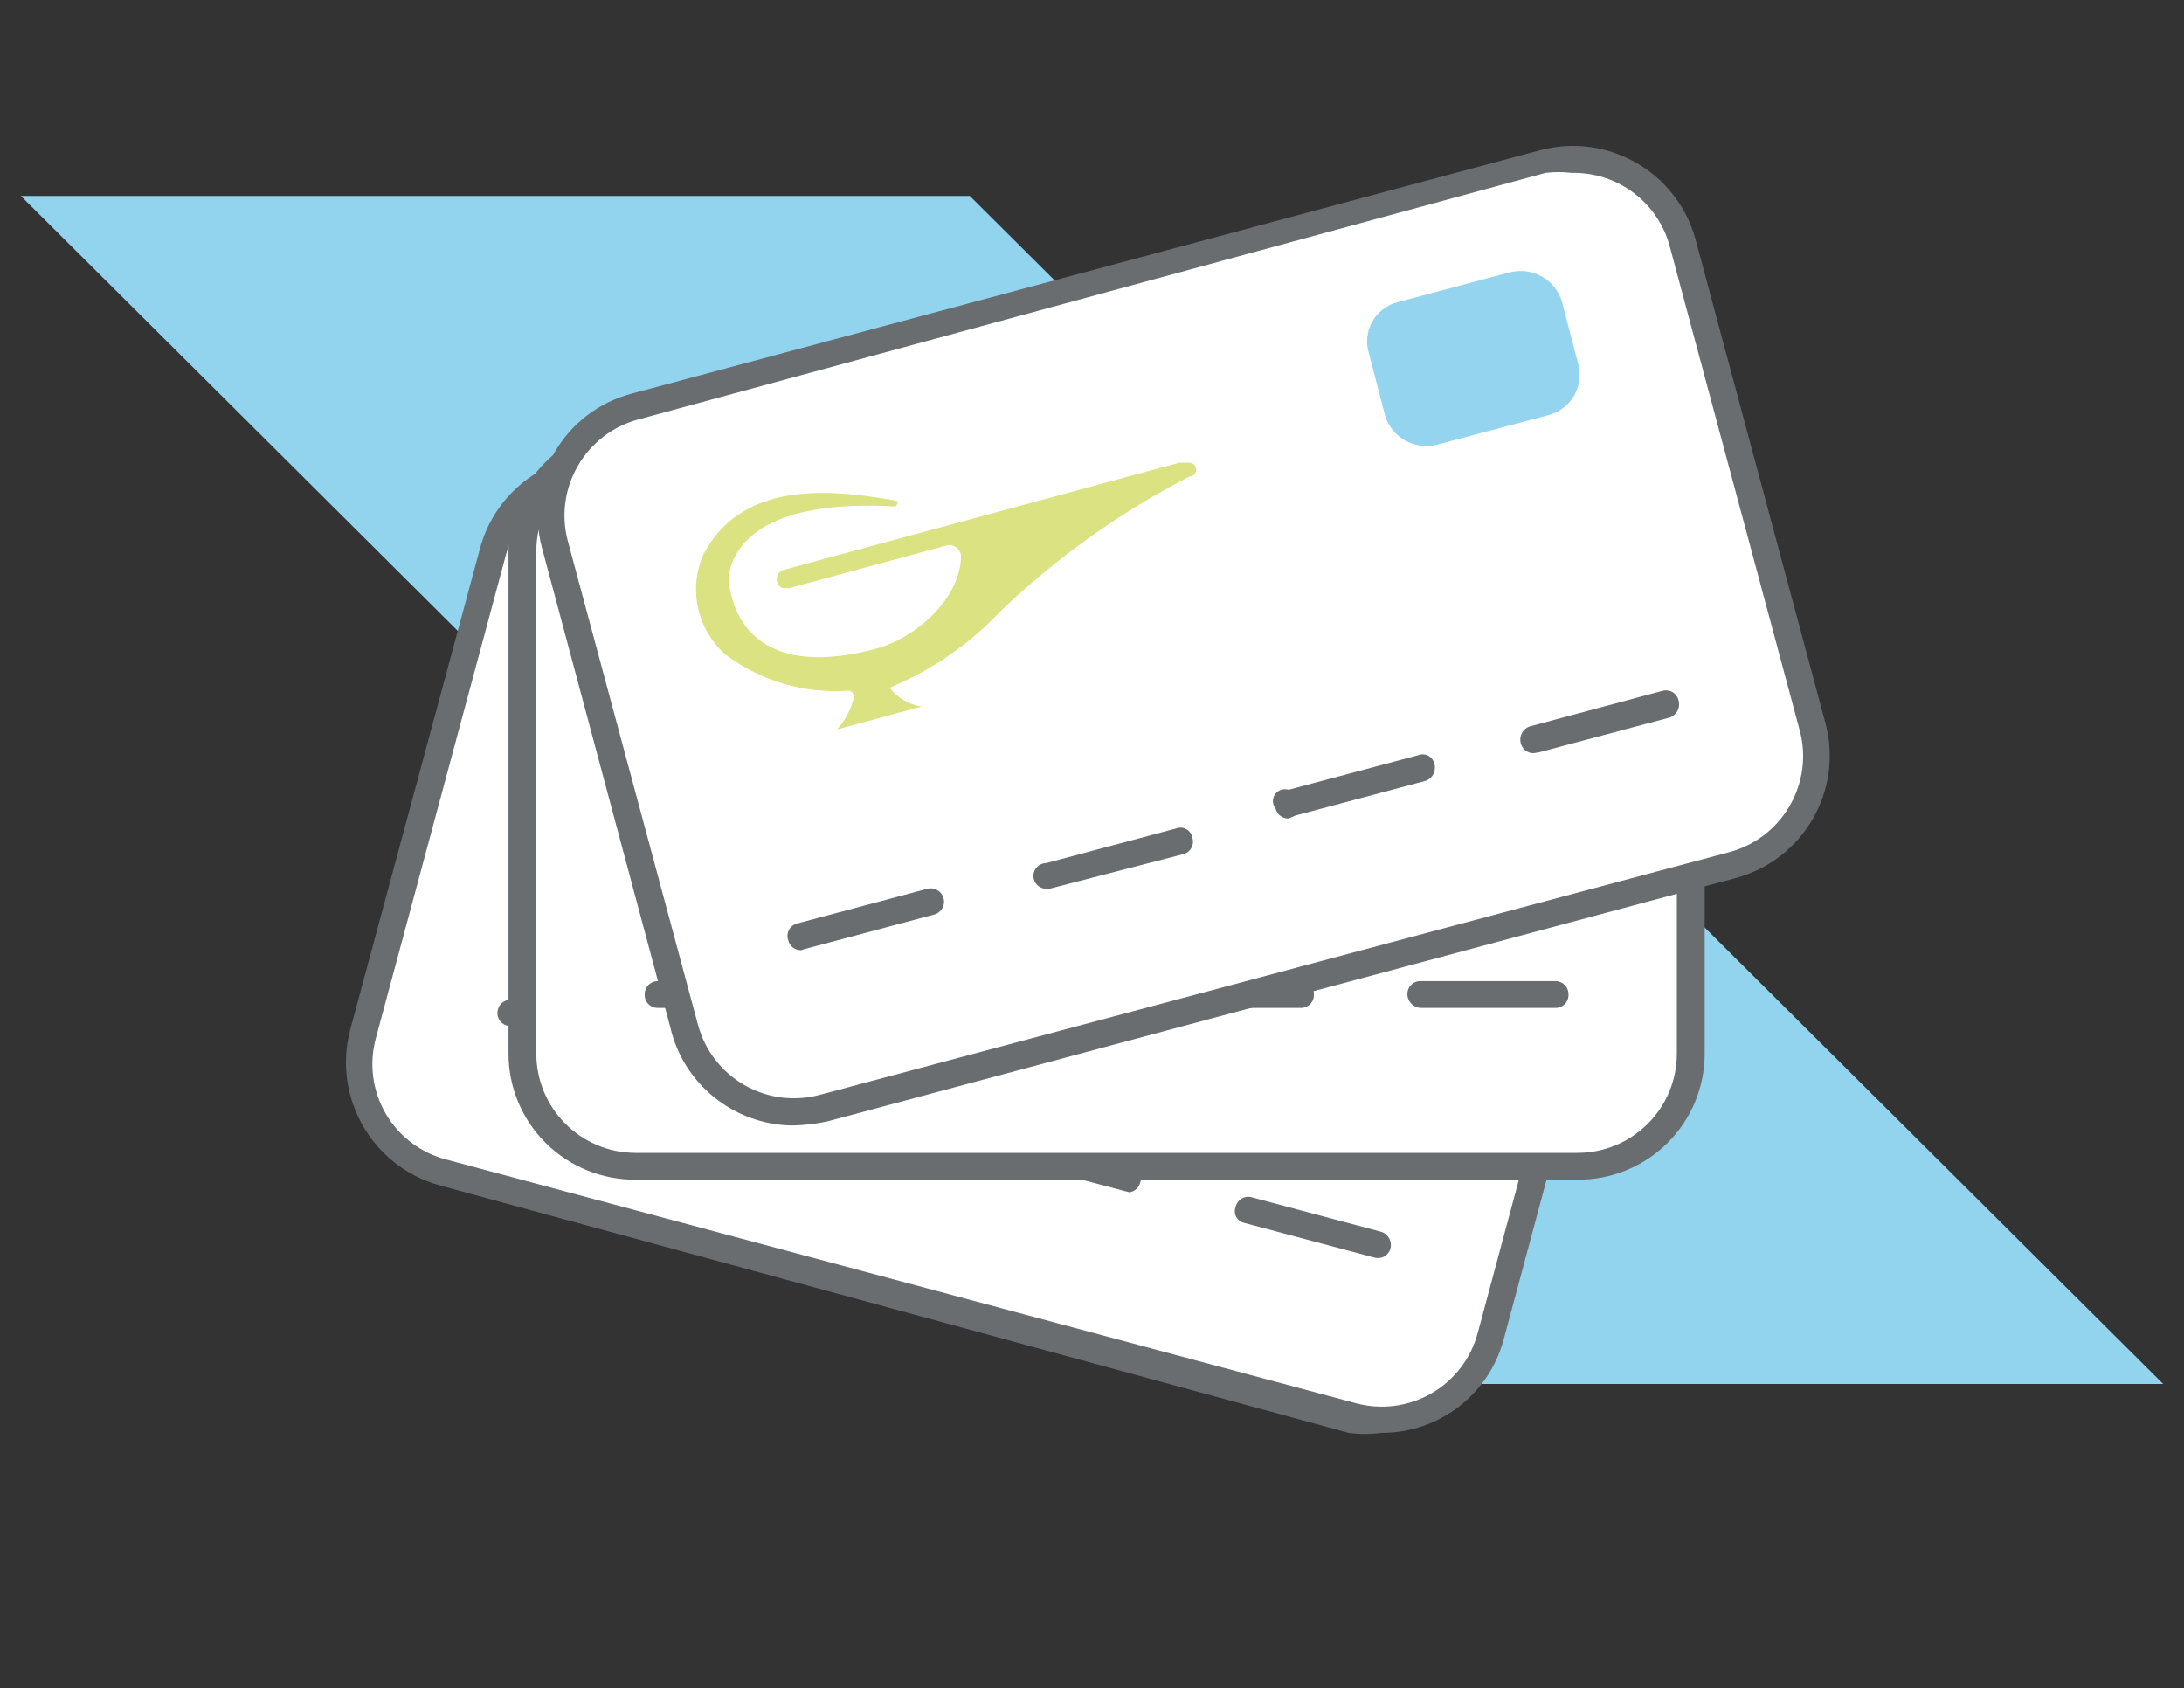 <?xml version="1.0" encoding="UTF-8"?>
<svg width="524px" height="405px" viewBox="0 0 524 405" version="1.1" xmlns="http://www.w3.org/2000/svg" xmlns:xlink="http://www.w3.org/1999/xlink">
    <rect x="0" y="0" width="524" height="405" fill="#333333" stroke="none"/>
    <title>Benefits Icon/Unlimited Cards</title>
    <g id="Benefits-Icon/Unlimited-Cards" stroke="none" stroke-width="1" fill="none" fill-rule="evenodd">
        <g id="Benefits-icon/Unlimted-Cards" transform="translate(5, 35)" fill-rule="nonzero">
            <g id="Unlimited-Cards">
                <polygon id="Path" fill="#92D4EE" points="286.324 297 514 297 227.676 12 0 12"></polygon>
                <path d="M319.323,305.105 L101.242,246.533 C94.262,244.744 88.291,240.237 84.663,234.017 C81.035,227.797 80.053,220.385 81.937,213.437 L114.351,97.006 C116.246,90.059 120.827,84.149 127.085,80.576 C133.343,77.004 140.765,76.062 147.718,77.958 L365.799,136.292 C380.29,140.242 388.899,155.107 385.104,169.626 L352.69,285.819 C348.737,300.296 333.856,308.896 319.323,305.105 M293.82,255.342 L324.804,263.676 M234.951,239.866 L265.935,248.199 M176.081,224.389 L207.065,232.723 M117.211,208.913 L148.195,217.246" id="Shape" fill="#FFFFFF"></path>
                <path d="M326.455,308.738 C323.847,309.087 321.204,309.087 318.596,308.738 L318.596,308.738 L100.449,249.355 C84.294,244.846 74.753,228.245 79.015,212.062 L110.213,96.384 C114.626,80.304 131.199,70.768 147.365,75.006 L365.511,133.202 C373.293,135.261 379.93,140.329 383.953,147.284 C387.976,154.239 389.053,162.507 386.945,170.257 L355.747,286.41 C352.185,299.614 340.164,308.777 326.455,308.738 L326.455,308.738 Z M320.263,301.612 C326.39,303.278 332.931,302.434 338.432,299.267 C343.933,296.1 347.937,290.873 349.555,284.747 L380.753,168.594 C382.424,162.482 381.577,155.958 378.402,150.472 C375.227,144.986 369.986,140.992 363.844,139.377 L145.698,81.182 C139.57,79.516 133.029,80.36 127.528,83.527 C122.028,86.694 118.023,91.921 116.405,98.047 L85.207,213.963 C83.499,220.13 84.357,226.725 87.589,232.253 C90.79,237.669 96.014,241.598 102.116,243.179 L320.263,301.612 Z M324.788,266.695 L324.788,266.695 L293.59,258.381 C292.761,258.224 292.045,257.711 291.632,256.978 C291.218,256.245 291.151,255.368 291.446,254.581 C291.615,253.75 292.119,253.025 292.84,252.576 C293.56,252.127 294.434,251.993 295.257,252.205 L326.455,260.519 C328.13,261.085 329.07,262.857 328.598,264.557 C328.135,266.195 326.431,267.151 324.788,266.695 Z M265.964,251.018 L265.964,251.018 L233.575,242.467 C231.866,242.007 230.853,240.253 231.313,238.547 C231.773,236.842 233.533,235.832 235.243,236.291 L266.44,244.604 C267.285,244.82 267.999,245.382 268.407,246.151 C268.815,246.919 268.879,247.824 268.584,248.642 C268.295,249.903 267.25,250.851 265.964,251.018 Z M207.141,235.341 L207.141,235.341 L175.943,227.027 C174.233,226.568 173.22,224.813 173.68,223.108 C174.141,221.402 175.9,220.392 177.61,220.851 L208.808,229.165 C209.652,229.381 210.367,229.942 210.775,230.711 C211.183,231.48 211.247,232.384 210.951,233.203 C210.489,234.841 208.784,235.797 207.141,235.341 L207.141,235.341 Z M148.317,219.426 L148.317,219.426 L117.119,211.112 C116.188,211.015 115.35,210.503 114.841,209.718 C114.332,208.934 114.206,207.962 114.5,207.074 C114.962,205.436 116.666,204.48 118.31,204.936 L149.508,213.25 C151.218,213.25 152.604,214.633 152.604,216.338 C152.604,218.043 151.218,219.426 149.508,219.426 L148.317,219.426 Z" id="Shape" fill="#696D6F"></path>
                <path d="M333.99,188.444 L307.524,181.312 C304.915,180.644 302.686,178.957 301.34,176.631 C299.994,174.305 299.645,171.537 300.371,168.951 L304.424,154.45 C305.933,149.114 311.434,145.95 316.823,147.319 L343.527,154.45 C348.88,155.955 352.053,161.439 350.681,166.811 L346.627,181.55 C345.118,186.886 339.617,190.05 334.228,188.681" id="Path" fill="#94D4EE"></path>
                <path d="M252,154.721 L156.698,130.92 C155.714,130.263 154.384,130.53 153.728,131.516 C153.071,132.501 153.337,133.833 154.322,134.491 L154.322,134.491 L192.11,144.487 C192.893,144.701 193.548,145.238 193.911,145.965 C194.274,146.692 194.31,147.54 194.011,148.295 C187.222,157.137 175.619,160.757 165.016,157.339 C137.923,149.961 139.587,134.729 141.25,128.302 C141.922,126.255 143.158,124.44 144.815,123.066 C156.461,112.832 175.711,123.066 185.93,130.444 C185.93,130.444 187.594,130.444 185.93,129.254 C176.662,120.21 157.887,105.454 139.824,117.592 C132.187,122.876 129.063,132.65 132.219,141.393 C136.902,150.646 144.745,157.909 154.322,161.862 C154.629,162.133 154.804,162.523 154.804,162.933 C154.804,163.342 154.629,163.733 154.322,164.004 C152.402,166.25 149.824,167.833 146.954,168.526 L166.918,174 C164.647,172.04 163.134,169.345 162.64,166.384 C162.64,166.384 162.64,164.956 164.066,164.956 C174.808,166.455 185.746,165.644 196.15,162.576 C213.098,159.037 230.439,157.757 247.722,158.767 C249.861,158.767 250.336,155.911 247.722,155.197" id="Path" fill="#DBE281"></path>
                <path d="M373.792,245 L148.161,245 C133.161,245 121,232.831 121,217.82 L121,97.18 C121,82.169 133.161,70 148.161,70 L373.792,70 C388.419,70.514 400.009,82.534 400,97.18 L400,217.82 C400.009,232.466 388.419,244.486 373.792,245 M336.385,203.515 L368.55,203.515 M275.391,203.515 L307.556,203.515 M214.397,203.515 L246.562,203.515 M153.403,203.515 L185.568,203.515" id="Shape" fill="#FFFFFF"></path>
                <path d="M373.463,247.999 L147.537,247.999 C139.46,248.062 131.692,244.903 125.958,239.224 C120.225,233.545 117,225.816 117,217.753 L117,97.247 C117,89.184 120.225,81.455 125.958,75.776 C131.692,70.097 139.46,66.938 147.537,67.001 L373.463,67.001 C381.54,66.938 389.308,70.097 395.042,75.776 C400.775,81.455 404,89.184 404,97.247 L404,217.753 C404,225.816 400.775,233.545 395.042,239.224 C389.308,244.903 381.54,248.062 373.463,247.999 Z M147.537,73.432 C134.361,73.432 123.68,84.094 123.68,97.247 L123.68,217.753 C123.68,230.906 134.361,241.568 147.537,241.568 L373.463,241.568 C386.639,241.568 397.32,230.906 397.32,217.753 L397.32,97.247 C397.32,84.094 386.639,73.432 373.463,73.432 L147.537,73.432 Z M368.214,206.798 L336.007,206.798 C334.163,206.798 332.667,205.305 332.667,203.464 C332.665,202.599 333.024,201.774 333.659,201.186 C334.293,200.598 335.144,200.301 336.007,200.368 L368.214,200.368 C369.927,200.368 371.316,201.754 371.316,203.464 C371.382,204.325 371.085,205.175 370.496,205.808 C369.907,206.442 369.08,206.8 368.214,206.798 L368.214,206.798 Z M307.14,206.798 L274.933,206.798 C274.048,206.798 273.198,206.446 272.572,205.821 C271.945,205.196 271.594,204.348 271.594,203.464 C271.591,202.599 271.95,201.774 272.585,201.186 C273.219,200.598 274.07,200.301 274.933,200.368 L307.14,200.368 C308.853,200.368 310.242,201.754 310.242,203.464 C310.308,204.325 310.011,205.175 309.422,205.808 C308.833,206.442 308.006,206.8 307.14,206.798 L307.14,206.798 Z M246.066,206.798 L213.86,206.798 C212.015,206.798 210.52,205.305 210.52,203.464 C210.645,201.716 212.104,200.363 213.86,200.368 L246.066,200.368 C246.93,200.301 247.781,200.598 248.415,201.186 C249.05,201.774 249.409,202.599 249.406,203.464 C249.406,204.348 249.055,205.196 248.428,205.821 C247.802,206.446 246.952,206.798 246.066,206.798 L246.066,206.798 Z M184.993,206.798 L152.786,206.798 C151.92,206.8 151.093,206.442 150.504,205.808 C149.915,205.175 149.618,204.325 149.684,203.464 C149.684,201.754 151.073,200.368 152.786,200.368 L184.993,200.368 C186.705,200.368 188.094,201.754 188.094,203.464 C188.161,204.325 187.863,205.175 187.274,205.808 C186.685,206.442 185.858,206.8 184.993,206.798 L184.993,206.798 Z" id="Shape" fill="#696D6F"></path>
                <path d="M358.731,127.997 L331.269,127.997 C328.567,128.06 325.955,127.049 324.022,125.192 C322.089,123.335 320.999,120.79 321,118.132 L321,103.1 C321,97.522 325.597,93 331.269,93 L358.731,93 C364.403,93 369,97.522 369,103.1 L369,118.132 C369.001,120.79 367.911,123.335 365.978,125.192 C364.045,127.049 361.433,128.06 358.731,127.997" id="Path" fill="#94D4EE"></path>
                <path d="M271,117.586 L171.891,117.586 C170.858,117.473 169.893,118.117 169.6,119.117 C169.306,120.116 169.77,121.182 170.7,121.647 L170.7,121.647 L172.129,121.647 L211.201,121.647 C211.987,121.634 212.737,121.975 213.245,122.577 C213.753,123.179 213.965,123.977 213.822,124.752 C212.154,134.785 198.336,140.996 188.33,140.996 C160.217,140.996 157.834,125.708 158.073,119.02 C158.172,116.858 158.919,114.777 160.217,113.048 C168.794,100.149 190.236,105.404 201.909,109.465 C190.474,103.015 168.317,94.177 154.261,109.465 C148.58,116.855 148.58,127.156 154.261,134.546 C160.987,142.421 170.433,147.455 180.706,148.64 C181.014,148.912 181.19,149.303 181.19,149.714 C181.19,150.126 181.014,150.517 180.706,150.789 C179.473,153.472 177.375,155.66 174.75,157 L195.715,157 C193.05,155.6 190.947,153.322 189.759,150.55 C200.537,149.039 210.904,145.385 220.254,139.801 C235.767,131.88 252.276,126.095 269.332,122.603 C270.253,122.603 271,121.854 271,120.93 C271,120.007 270.253,119.258 269.332,119.258" id="Path" fill="#DBE281"></path>
                <path d="M410.792,172.667 L192.569,230.987 C185.61,232.949 178.152,232.037 171.873,228.456 C165.593,224.875 161.02,218.925 159.18,211.944 L127.937,95.541 C126.052,88.594 127.035,81.184 130.665,74.966 C134.295,68.747 140.271,64.241 147.255,62.453 L365.478,3.895 C380.021,0.104 394.911,8.703 398.867,23.176 L430.11,139.579 C433.896,154.036 425.26,168.827 410.792,172.667 M363.093,142.435 L394.097,134.342 M304.185,158.146 L335.189,149.815 M245.277,173.619 L276.281,165.287 M186.368,189.092 L217.373,180.76" id="Shape" fill="#FFFFFF"></path>
                <path d="M185.07,235 C170.974,234.791 158.86,224.967 155.777,211.244 L125.055,96.504 C122.947,88.754 124.024,80.485 128.047,73.53 C132.07,66.574 138.708,61.505 146.489,59.445 L364.64,1.006 C380.806,-3.233 397.38,6.305 401.793,22.386 L432.991,138.552 C437.241,154.677 427.679,171.209 411.557,175.611 L193.406,234.05 C190.664,234.629 187.873,234.947 185.07,235 L185.07,235 Z M372.023,6.47 C369.966,6.224 367.888,6.224 365.831,6.47 L148.156,65.622 C142.014,67.26 136.783,71.28 133.629,76.787 C130.462,82.251 129.605,88.747 131.247,94.841 L162.445,210.769 C164.064,216.895 168.068,222.123 173.569,225.29 C179.07,228.458 185.611,229.302 191.739,227.636 L409.89,169.434 L409.89,169.434 C416.033,167.796 421.263,163.776 424.418,158.269 C427.584,152.805 428.441,146.309 426.799,140.215 L395.601,24.049 C392.791,13.64 383.307,6.423 372.499,6.47 L372.023,6.47 Z M187.214,192.952 C185.748,192.992 184.456,192 184.118,190.577 C183.822,189.758 183.886,188.854 184.294,188.085 C184.702,187.316 185.416,186.754 186.261,186.538 L217.46,178.224 C219.17,177.765 220.929,178.775 221.389,180.481 C221.85,182.186 220.837,183.941 219.127,184.4 L187.928,192.715 L187.214,192.952 Z M246.038,178.224 C244.328,178.224 242.942,176.841 242.942,175.136 C242.942,173.43 244.328,172.047 246.038,172.047 L277.237,163.733 C278.026,163.438 278.906,163.506 279.641,163.918 C280.375,164.33 280.89,165.045 281.047,165.871 C281.343,166.689 281.279,167.594 280.871,168.363 C280.463,169.132 279.749,169.693 278.904,169.909 L246.753,178.224 L246.038,178.224 Z M304.149,161.357 C302.683,161.397 301.39,160.405 301.053,158.982 C300.251,158.002 300.193,156.613 300.908,155.57 C301.624,154.527 302.943,154.078 304.149,154.468 L335.347,146.154 C336.136,145.859 337.016,145.926 337.751,146.339 C338.486,146.751 339,147.466 339.158,148.292 C339.63,149.992 338.689,151.764 337.014,152.33 L305.816,160.645 L304.149,161.357 Z M362.973,145.679 C361.507,145.718 360.215,144.726 359.877,143.303 C359.405,141.603 360.345,139.83 362.021,139.265 L393.934,130.712 C394.756,130.5 395.63,130.634 396.351,131.083 C397.071,131.532 397.575,132.257 397.744,133.088 C398.217,134.788 397.276,136.561 395.601,137.126 L364.402,145.441 L362.973,145.679 Z" id="Shape" fill="#696D6F"></path>
                <path d="M366.65,64.55 L339.771,71.681 C334.347,73.05 328.81,69.886 327.291,64.55 L323.451,49.811 C322.642,47.257 322.93,44.486 324.246,42.148 C325.562,39.81 327.792,38.111 330.411,37.45 L357.29,30.319 C362.714,28.95 368.251,32.114 369.77,37.45 L373.61,52.189 C374.349,54.742 374.03,57.482 372.724,59.802 C371.417,62.122 369.232,63.831 366.65,64.55" id="Path" fill="#94D4EE"></path>
                <path d="M277.953,76 L182.72,101.791 C181.899,102.19 181.377,103.025 181.377,103.94 C181.377,104.856 181.899,105.691 182.72,106.09 L184.387,106.09 L222.242,95.821 C223.001,95.683 223.783,95.859 224.411,96.309 C225.039,96.759 225.459,97.444 225.575,98.209 C225.575,108.478 214.861,118.03 205.1,120.657 C177.959,127.821 171.768,113.97 170.34,107.284 C169.751,105.175 169.751,102.944 170.34,100.836 C175.34,86.269 197.481,85.791 209.861,86.507 C209.861,86.507 211.052,85.313 209.861,85.075 C197.005,82.925 173.435,79.104 163.674,98.209 C160.127,106.517 162.34,116.171 169.15,122.09 C177.568,128.383 187.961,131.434 198.434,130.687 C198.858,130.681 199.262,130.864 199.538,131.187 C199.814,131.51 199.933,131.939 199.862,132.358 C199.184,135.21 197.791,137.84 195.815,140 L216.052,134.507 C213.033,134.012 210.312,132.391 208.433,129.97 C218.521,125.807 227.611,119.539 235.098,111.582 C248.559,98.717 263.793,87.86 280.333,79.343 C281.254,79.343 282,78.595 282,77.672 C282,76.748 281.254,76 280.333,76" id="Path" fill="#DBE281"></path>
            </g>
        </g>
    </g>
</svg>